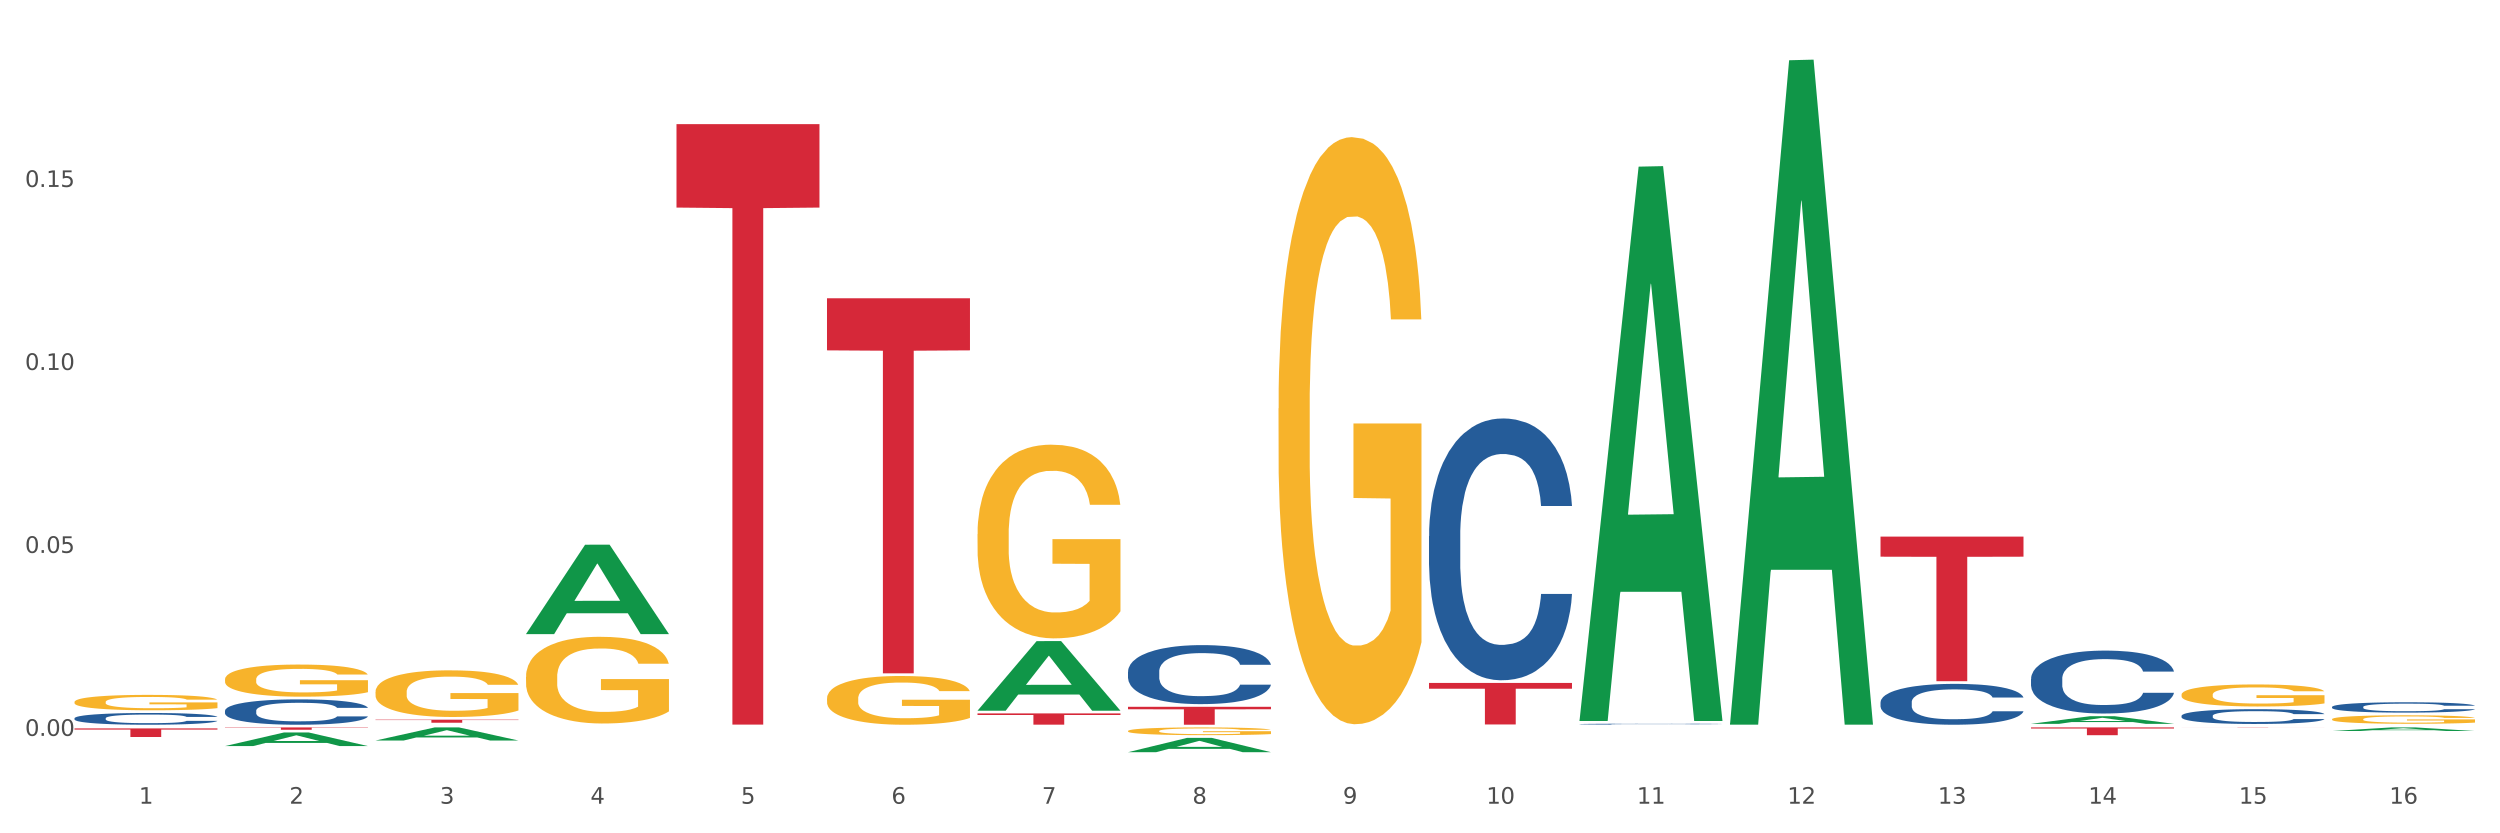 <?xml version="1.0" encoding="utf-8" standalone="no"?>
<!DOCTYPE svg PUBLIC "-//W3C//DTD SVG 1.1//EN"
  "http://www.w3.org/Graphics/SVG/1.1/DTD/svg11.dtd">
<svg xmlns:xlink="http://www.w3.org/1999/xlink" width="1080pt" height="360pt" viewBox="0 0 1080 360" xmlns="http://www.w3.org/2000/svg" version="1.1">
 <rect x="0" y="0" width="1080" height="360" fill="#333333" stroke="none"/>
 <defs>
  <style type="text/css">*{stroke-linejoin: round; stroke-linecap: butt}</style>
 </defs>
 <g id="figure_1">
  <g id="patch_1">
   <path d="M 0 360 
L 1080 360 
L 1080 0 
L 0 0 
z
" style="fill: #ffffff; stroke: #ffffff; stroke-linejoin: miter"/>
  </g>
  <g id="axes_1">
   <g id="matplotlib.axis_1">
    <g id="xtick_1">
     <g id="text_1">
      <!-- 1 -->
      <g style="fill: #4d4d4d" transform="translate(60.004 347.204) scale(0.096 -0.096)">
       <defs>
        <path id="DejaVuSans-31" d="M 794 531 
L 1825 531 
L 1825 4091 
L 703 3866 
L 703 4441 
L 1819 4666 
L 2450 4666 
L 2450 531 
L 3481 531 
L 3481 0 
L 794 0 
L 794 531 
z
" transform="scale(0.016)"/>
       </defs>
       <use xlink:href="#DejaVuSans-31"/>
      </g>
     </g>
    </g>
    <g id="xtick_2">
     <g id="text_2">
      <!-- 2 -->
      <g style="fill: #4d4d4d" transform="translate(125.021 347.204) scale(0.096 -0.096)">
       <defs>
        <path id="DejaVuSans-32" d="M 1228 531 
L 3431 531 
L 3431 0 
L 469 0 
L 469 531 
Q 828 903 1448 1529 
Q 2069 2156 2228 2338 
Q 2531 2678 2651 2914 
Q 2772 3150 2772 3378 
Q 2772 3750 2511 3984 
Q 2250 4219 1831 4219 
Q 1534 4219 1204 4116 
Q 875 4013 500 3803 
L 500 4441 
Q 881 4594 1212 4672 
Q 1544 4750 1819 4750 
Q 2544 4750 2975 4387 
Q 3406 4025 3406 3419 
Q 3406 3131 3298 2873 
Q 3191 2616 2906 2266 
Q 2828 2175 2409 1742 
Q 1991 1309 1228 531 
z
" transform="scale(0.016)"/>
       </defs>
       <use xlink:href="#DejaVuSans-32"/>
      </g>
     </g>
    </g>
    <g id="xtick_3">
     <g id="text_3">
      <!-- 3 -->
      <g style="fill: #4d4d4d" transform="translate(190.039 347.204) scale(0.096 -0.096)">
       <defs>
        <path id="DejaVuSans-33" d="M 2597 2516 
Q 3050 2419 3304 2112 
Q 3559 1806 3559 1356 
Q 3559 666 3084 287 
Q 2609 -91 1734 -91 
Q 1441 -91 1130 -33 
Q 819 25 488 141 
L 488 750 
Q 750 597 1062 519 
Q 1375 441 1716 441 
Q 2309 441 2620 675 
Q 2931 909 2931 1356 
Q 2931 1769 2642 2001 
Q 2353 2234 1838 2234 
L 1294 2234 
L 1294 2753 
L 1863 2753 
Q 2328 2753 2575 2939 
Q 2822 3125 2822 3475 
Q 2822 3834 2567 4026 
Q 2313 4219 1838 4219 
Q 1578 4219 1281 4162 
Q 984 4106 628 3988 
L 628 4550 
Q 988 4650 1302 4700 
Q 1616 4750 1894 4750 
Q 2613 4750 3031 4423 
Q 3450 4097 3450 3541 
Q 3450 3153 3228 2886 
Q 3006 2619 2597 2516 
z
" transform="scale(0.016)"/>
       </defs>
       <use xlink:href="#DejaVuSans-33"/>
      </g>
     </g>
    </g>
    <g id="xtick_4">
     <g id="text_4">
      <!-- 4 -->
      <g style="fill: #4d4d4d" transform="translate(255.056 347.204) scale(0.096 -0.096)">
       <defs>
        <path id="DejaVuSans-34" d="M 2419 4116 
L 825 1625 
L 2419 1625 
L 2419 4116 
z
M 2253 4666 
L 3047 4666 
L 3047 1625 
L 3713 1625 
L 3713 1100 
L 3047 1100 
L 3047 0 
L 2419 0 
L 2419 1100 
L 313 1100 
L 313 1709 
L 2253 4666 
z
" transform="scale(0.016)"/>
       </defs>
       <use xlink:href="#DejaVuSans-34"/>
      </g>
     </g>
    </g>
    <g id="xtick_5">
     <g id="text_5">
      <!-- 5 -->
      <g style="fill: #4d4d4d" transform="translate(320.073 347.204) scale(0.096 -0.096)">
       <defs>
        <path id="DejaVuSans-35" d="M 691 4666 
L 3169 4666 
L 3169 4134 
L 1269 4134 
L 1269 2991 
Q 1406 3038 1543 3061 
Q 1681 3084 1819 3084 
Q 2600 3084 3056 2656 
Q 3513 2228 3513 1497 
Q 3513 744 3044 326 
Q 2575 -91 1722 -91 
Q 1428 -91 1123 -41 
Q 819 9 494 109 
L 494 744 
Q 775 591 1075 516 
Q 1375 441 1709 441 
Q 2250 441 2565 725 
Q 2881 1009 2881 1497 
Q 2881 1984 2565 2268 
Q 2250 2553 1709 2553 
Q 1456 2553 1204 2497 
Q 953 2441 691 2322 
L 691 4666 
z
" transform="scale(0.016)"/>
       </defs>
       <use xlink:href="#DejaVuSans-35"/>
      </g>
     </g>
    </g>
    <g id="xtick_6">
     <g id="text_6">
      <!-- 6 -->
      <g style="fill: #4d4d4d" transform="translate(385.09 347.204) scale(0.096 -0.096)">
       <defs>
        <path id="DejaVuSans-36" d="M 2113 2584 
Q 1688 2584 1439 2293 
Q 1191 2003 1191 1497 
Q 1191 994 1439 701 
Q 1688 409 2113 409 
Q 2538 409 2786 701 
Q 3034 994 3034 1497 
Q 3034 2003 2786 2293 
Q 2538 2584 2113 2584 
z
M 3366 4563 
L 3366 3988 
Q 3128 4100 2886 4159 
Q 2644 4219 2406 4219 
Q 1781 4219 1451 3797 
Q 1122 3375 1075 2522 
Q 1259 2794 1537 2939 
Q 1816 3084 2150 3084 
Q 2853 3084 3261 2657 
Q 3669 2231 3669 1497 
Q 3669 778 3244 343 
Q 2819 -91 2113 -91 
Q 1303 -91 875 529 
Q 447 1150 447 2328 
Q 447 3434 972 4092 
Q 1497 4750 2381 4750 
Q 2619 4750 2861 4703 
Q 3103 4656 3366 4563 
z
" transform="scale(0.016)"/>
       </defs>
       <use xlink:href="#DejaVuSans-36"/>
      </g>
     </g>
    </g>
    <g id="xtick_7">
     <g id="text_7">
      <!-- 7 -->
      <g style="fill: #4d4d4d" transform="translate(450.108 347.204) scale(0.096 -0.096)">
       <defs>
        <path id="DejaVuSans-37" d="M 525 4666 
L 3525 4666 
L 3525 4397 
L 1831 0 
L 1172 0 
L 2766 4134 
L 525 4134 
L 525 4666 
z
" transform="scale(0.016)"/>
       </defs>
       <use xlink:href="#DejaVuSans-37"/>
      </g>
     </g>
    </g>
    <g id="xtick_8">
     <g id="text_8">
      <!-- 8 -->
      <g style="fill: #4d4d4d" transform="translate(515.125 347.204) scale(0.096 -0.096)">
       <defs>
        <path id="DejaVuSans-38" d="M 2034 2216 
Q 1584 2216 1326 1975 
Q 1069 1734 1069 1313 
Q 1069 891 1326 650 
Q 1584 409 2034 409 
Q 2484 409 2743 651 
Q 3003 894 3003 1313 
Q 3003 1734 2745 1975 
Q 2488 2216 2034 2216 
z
M 1403 2484 
Q 997 2584 770 2862 
Q 544 3141 544 3541 
Q 544 4100 942 4425 
Q 1341 4750 2034 4750 
Q 2731 4750 3128 4425 
Q 3525 4100 3525 3541 
Q 3525 3141 3298 2862 
Q 3072 2584 2669 2484 
Q 3125 2378 3379 2068 
Q 3634 1759 3634 1313 
Q 3634 634 3220 271 
Q 2806 -91 2034 -91 
Q 1263 -91 848 271 
Q 434 634 434 1313 
Q 434 1759 690 2068 
Q 947 2378 1403 2484 
z
M 1172 3481 
Q 1172 3119 1398 2916 
Q 1625 2713 2034 2713 
Q 2441 2713 2670 2916 
Q 2900 3119 2900 3481 
Q 2900 3844 2670 4047 
Q 2441 4250 2034 4250 
Q 1625 4250 1398 4047 
Q 1172 3844 1172 3481 
z
" transform="scale(0.016)"/>
       </defs>
       <use xlink:href="#DejaVuSans-38"/>
      </g>
     </g>
    </g>
    <g id="xtick_9">
     <g id="text_9">
      <!-- 9 -->
      <g style="fill: #4d4d4d" transform="translate(580.142 347.204) scale(0.096 -0.096)">
       <defs>
        <path id="DejaVuSans-39" d="M 703 97 
L 703 672 
Q 941 559 1184 500 
Q 1428 441 1663 441 
Q 2288 441 2617 861 
Q 2947 1281 2994 2138 
Q 2813 1869 2534 1725 
Q 2256 1581 1919 1581 
Q 1219 1581 811 2004 
Q 403 2428 403 3163 
Q 403 3881 828 4315 
Q 1253 4750 1959 4750 
Q 2769 4750 3195 4129 
Q 3622 3509 3622 2328 
Q 3622 1225 3098 567 
Q 2575 -91 1691 -91 
Q 1453 -91 1209 -44 
Q 966 3 703 97 
z
M 1959 2075 
Q 2384 2075 2632 2365 
Q 2881 2656 2881 3163 
Q 2881 3666 2632 3958 
Q 2384 4250 1959 4250 
Q 1534 4250 1286 3958 
Q 1038 3666 1038 3163 
Q 1038 2656 1286 2365 
Q 1534 2075 1959 2075 
z
" transform="scale(0.016)"/>
       </defs>
       <use xlink:href="#DejaVuSans-39"/>
      </g>
     </g>
    </g>
    <g id="xtick_10">
     <g id="text_10">
      <!-- 10 -->
      <g style="fill: #4d4d4d" transform="translate(642.105 347.204) scale(0.096 -0.096)">
       <defs>
        <path id="DejaVuSans-30" d="M 2034 4250 
Q 1547 4250 1301 3770 
Q 1056 3291 1056 2328 
Q 1056 1369 1301 889 
Q 1547 409 2034 409 
Q 2525 409 2770 889 
Q 3016 1369 3016 2328 
Q 3016 3291 2770 3770 
Q 2525 4250 2034 4250 
z
M 2034 4750 
Q 2819 4750 3233 4129 
Q 3647 3509 3647 2328 
Q 3647 1150 3233 529 
Q 2819 -91 2034 -91 
Q 1250 -91 836 529 
Q 422 1150 422 2328 
Q 422 3509 836 4129 
Q 1250 4750 2034 4750 
z
" transform="scale(0.016)"/>
       </defs>
       <use xlink:href="#DejaVuSans-31"/>
       <use xlink:href="#DejaVuSans-30" transform="translate(63.623 0)"/>
      </g>
     </g>
    </g>
    <g id="xtick_11">
     <g id="text_11">
      <!-- 11 -->
      <g style="fill: #4d4d4d" transform="translate(707.123 347.204) scale(0.096 -0.096)">
       <use xlink:href="#DejaVuSans-31"/>
       <use xlink:href="#DejaVuSans-31" transform="translate(63.623 0)"/>
      </g>
     </g>
    </g>
    <g id="xtick_12">
     <g id="text_12">
      <!-- 12 -->
      <g style="fill: #4d4d4d" transform="translate(772.14 347.204) scale(0.096 -0.096)">
       <use xlink:href="#DejaVuSans-31"/>
       <use xlink:href="#DejaVuSans-32" transform="translate(63.623 0)"/>
      </g>
     </g>
    </g>
    <g id="xtick_13">
     <g id="text_13">
      <!-- 13 -->
      <g style="fill: #4d4d4d" transform="translate(837.157 347.204) scale(0.096 -0.096)">
       <use xlink:href="#DejaVuSans-31"/>
       <use xlink:href="#DejaVuSans-33" transform="translate(63.623 0)"/>
      </g>
     </g>
    </g>
    <g id="xtick_14">
     <g id="text_14">
      <!-- 14 -->
      <g style="fill: #4d4d4d" transform="translate(902.174 347.204) scale(0.096 -0.096)">
       <use xlink:href="#DejaVuSans-31"/>
       <use xlink:href="#DejaVuSans-34" transform="translate(63.623 0)"/>
      </g>
     </g>
    </g>
    <g id="xtick_15">
     <g id="text_15">
      <!-- 15 -->
      <g style="fill: #4d4d4d" transform="translate(967.192 347.204) scale(0.096 -0.096)">
       <use xlink:href="#DejaVuSans-31"/>
       <use xlink:href="#DejaVuSans-35" transform="translate(63.623 0)"/>
      </g>
     </g>
    </g>
    <g id="xtick_16">
     <g id="text_16">
      <!-- 16 -->
      <g style="fill: #4d4d4d" transform="translate(1032.209 347.204) scale(0.096 -0.096)">
       <use xlink:href="#DejaVuSans-31"/>
       <use xlink:href="#DejaVuSans-36" transform="translate(63.623 0)"/>
      </g>
     </g>
    </g>
    <g id="xtick_17"/>
    <g id="xtick_18"/>
    <g id="xtick_19"/>
    <g id="xtick_20"/>
    <g id="xtick_21"/>
    <g id="xtick_22"/>
    <g id="xtick_23"/>
    <g id="xtick_24"/>
    <g id="xtick_25"/>
    <g id="xtick_26"/>
    <g id="xtick_27"/>
    <g id="xtick_28"/>
    <g id="xtick_29"/>
    <g id="xtick_30"/>
    <g id="xtick_31"/>
   </g>
   <g id="matplotlib.axis_2">
    <g id="ytick_1">
     <g id="text_17">
      <!-- 0.00 -->
      <g style="fill: #4d4d4d" transform="translate(10.8 317.892) scale(0.096 -0.096)">
       <defs>
        <path id="DejaVuSans-2e" d="M 684 794 
L 1344 794 
L 1344 0 
L 684 0 
L 684 794 
z
" transform="scale(0.016)"/>
       </defs>
       <use xlink:href="#DejaVuSans-30"/>
       <use xlink:href="#DejaVuSans-2e" transform="translate(63.623 0)"/>
       <use xlink:href="#DejaVuSans-30" transform="translate(95.41 0)"/>
       <use xlink:href="#DejaVuSans-30" transform="translate(159.033 0)"/>
      </g>
     </g>
    </g>
    <g id="ytick_2">
     <g id="text_18">
      <!-- 0.05 -->
      <g style="fill: #4d4d4d" transform="translate(10.8 238.851) scale(0.096 -0.096)">
       <use xlink:href="#DejaVuSans-30"/>
       <use xlink:href="#DejaVuSans-2e" transform="translate(63.623 0)"/>
       <use xlink:href="#DejaVuSans-30" transform="translate(95.41 0)"/>
       <use xlink:href="#DejaVuSans-35" transform="translate(159.033 0)"/>
      </g>
     </g>
    </g>
    <g id="ytick_3">
     <g id="text_19">
      <!-- 0.10 -->
      <g style="fill: #4d4d4d" transform="translate(10.8 159.81) scale(0.096 -0.096)">
       <use xlink:href="#DejaVuSans-30"/>
       <use xlink:href="#DejaVuSans-2e" transform="translate(63.623 0)"/>
       <use xlink:href="#DejaVuSans-31" transform="translate(95.41 0)"/>
       <use xlink:href="#DejaVuSans-30" transform="translate(159.033 0)"/>
      </g>
     </g>
    </g>
    <g id="ytick_4">
     <g id="text_20">
      <!-- 0.15 -->
      <g style="fill: #4d4d4d" transform="translate(10.8 80.768) scale(0.096 -0.096)">
       <use xlink:href="#DejaVuSans-30"/>
       <use xlink:href="#DejaVuSans-2e" transform="translate(63.623 0)"/>
       <use xlink:href="#DejaVuSans-31" transform="translate(95.41 0)"/>
       <use xlink:href="#DejaVuSans-35" transform="translate(159.033 0)"/>
      </g>
     </g>
    </g>
    <g id="ytick_5"/>
    <g id="ytick_6"/>
    <g id="ytick_7"/>
    <g id="ytick_8"/>
   </g>
   <g id="PolyCollection_1">
    <path d="M 97.192 322.298 
L 97.256 322.292 
L 122.727 316.416 
L 133.297 316.411 
L 158.959 322.309 
L 146.733 322.309 
L 141.193 320.936 
L 114.894 320.936 
L 114.703 320.958 
L 109.354 322.309 
L 97.192 322.309 
L 97.192 322.298 
L 118.206 320.116 
L 137.882 320.11 
L 128.139 317.668 
L 128.012 317.657 
L 127.884 317.674 
L 118.142 320.11 
L 118.206 320.116 
L 97.192 322.298 
z
" clip-path="url(#pc7cbc9810e)" style="fill: #109648"/>
    <path d="M 227.227 273.868 
L 227.29 273.832 
L 252.761 235.317 
L 263.331 235.281 
L 288.993 273.941 
L 276.767 273.941 
L 271.227 264.938 
L 244.929 264.938 
L 244.738 265.083 
L 239.389 273.941 
L 227.227 273.941 
L 227.227 273.868 
L 248.24 259.566 
L 267.916 259.53 
L 258.174 243.521 
L 258.046 243.449 
L 257.919 243.558 
L 248.176 259.53 
L 248.24 259.566 
L 227.227 273.868 
z
" clip-path="url(#pc7cbc9810e)" style="fill: #109648"/>
    <path d="M 422.278 306.99 
L 422.342 306.962 
L 447.813 276.964 
L 458.383 276.936 
L 484.045 307.046 
L 471.819 307.046 
L 466.279 300.035 
L 439.981 300.035 
L 439.79 300.148 
L 434.441 307.046 
L 422.278 307.046 
L 422.278 306.99 
L 443.292 295.85 
L 462.968 295.822 
L 453.225 283.354 
L 453.098 283.297 
L 452.971 283.382 
L 443.228 295.822 
L 443.292 295.85 
L 422.278 306.99 
z
" clip-path="url(#pc7cbc9810e)" style="fill: #109648"/>
    <path d="M 487.296 324.938 
L 487.359 324.932 
L 512.83 318.753 
L 523.4 318.747 
L 549.062 324.95 
L 536.836 324.95 
L 531.296 323.505 
L 504.998 323.505 
L 504.807 323.528 
L 499.458 324.95 
L 487.296 324.95 
L 487.296 324.938 
L 508.309 322.643 
L 527.985 322.637 
L 518.243 320.069 
L 518.115 320.057 
L 517.988 320.075 
L 508.245 322.637 
L 508.309 322.643 
L 487.296 324.938 
z
" clip-path="url(#pc7cbc9810e)" style="fill: #109648"/>
    <path d="M 747.365 312.518 
L 747.428 312.248 
L 772.899 26.029 
L 783.469 25.759 
L 809.131 313.057 
L 796.905 313.057 
L 791.365 246.156 
L 765.067 246.156 
L 764.876 247.235 
L 759.527 313.057 
L 747.365 313.057 
L 747.365 312.518 
L 768.378 206.231 
L 788.054 205.961 
L 778.312 86.996 
L 778.184 86.456 
L 778.057 87.266 
L 768.314 205.961 
L 768.378 206.231 
L 747.365 312.518 
z
" clip-path="url(#pc7cbc9810e)" style="fill: #109648"/>
    <path d="M 812.382 231.81 
L 874.148 231.81 
L 874.148 240.49 
L 849.852 240.549 
L 849.852 294.277 
L 836.532 294.277 
L 836.532 240.549 
L 812.382 240.49 
L 812.382 231.868 
L 812.382 231.81 
z
" clip-path="url(#pc7cbc9810e)" style="fill: #d62839"/>
    <path d="M 942.416 314.245 
L 1004.183 314.245 
L 1004.183 314.258 
L 979.886 314.258 
L 979.886 314.336 
L 966.567 314.336 
L 966.567 314.258 
L 942.416 314.258 
L 942.416 314.245 
L 942.416 314.245 
z
" clip-path="url(#pc7cbc9810e)" style="fill: #d62839"/>
    <path d="M 877.399 314.245 
L 939.166 314.245 
L 939.166 314.713 
L 914.869 314.716 
L 914.869 317.612 
L 901.549 317.612 
L 901.549 314.716 
L 877.399 314.713 
L 877.399 314.248 
L 877.399 314.245 
z
" clip-path="url(#pc7cbc9810e)" style="fill: #d62839"/>
    <path d="M 422.278 308.2 
L 484.045 308.2 
L 484.045 308.875 
L 459.748 308.88 
L 459.748 313.059 
L 446.429 313.059 
L 446.429 308.88 
L 422.278 308.875 
L 422.278 308.205 
L 422.278 308.2 
z
" clip-path="url(#pc7cbc9810e)" style="fill: #d62839"/>
    <path d="M 487.296 305.337 
L 549.062 305.337 
L 549.062 306.415 
L 524.765 306.422 
L 524.765 313.091 
L 511.446 313.091 
L 511.446 306.422 
L 487.296 306.415 
L 487.296 305.345 
L 487.296 305.337 
z
" clip-path="url(#pc7cbc9810e)" style="fill: #d62839"/>
    <path d="M 617.33 295.038 
L 679.097 295.038 
L 679.097 297.529 
L 654.8 297.546 
L 654.8 312.962 
L 641.481 312.962 
L 641.481 297.546 
L 617.33 297.529 
L 617.33 295.055 
L 617.33 295.038 
z
" clip-path="url(#pc7cbc9810e)" style="fill: #d62839"/>
    <path d="M 357.261 128.84 
L 419.028 128.84 
L 419.028 151.356 
L 394.731 151.509 
L 394.731 290.869 
L 381.412 290.869 
L 381.412 151.509 
L 357.261 151.356 
L 357.261 128.992 
L 357.261 128.84 
z
" clip-path="url(#pc7cbc9810e)" style="fill: #d62839"/>
    <path d="M 97.192 314.245 
L 158.959 314.245 
L 158.959 314.386 
L 134.662 314.386 
L 134.662 315.257 
L 121.343 315.257 
L 121.343 314.386 
L 97.192 314.386 
L 97.192 314.246 
L 97.192 314.245 
z
" clip-path="url(#pc7cbc9810e)" style="fill: #d62839"/>
    <path d="M 1007.434 315.803 
L 1007.497 315.802 
L 1032.968 314.246 
L 1043.538 314.245 
L 1069.2 315.806 
L 1056.974 315.806 
L 1051.434 315.443 
L 1025.136 315.443 
L 1024.945 315.448 
L 1019.596 315.806 
L 1007.434 315.806 
L 1007.434 315.803 
L 1028.447 315.226 
L 1048.123 315.224 
L 1038.38 314.578 
L 1038.253 314.575 
L 1038.126 314.579 
L 1028.383 315.224 
L 1028.447 315.226 
L 1007.434 315.803 
z
" clip-path="url(#pc7cbc9810e)" style="fill: #109648"/>
    <path d="M 682.347 311.03 
L 682.411 310.805 
L 707.882 71.99 
L 718.452 71.765 
L 744.114 311.48 
L 731.888 311.48 
L 726.348 255.659 
L 700.05 255.659 
L 699.859 256.559 
L 694.51 311.48 
L 682.347 311.48 
L 682.347 311.03 
L 703.361 222.347 
L 723.037 222.121 
L 713.294 122.859 
L 713.167 122.409 
L 713.04 123.084 
L 703.297 222.121 
L 703.361 222.347 
L 682.347 311.03 
z
" clip-path="url(#pc7cbc9810e)" style="fill: #109648"/>
    <path d="M 877.399 312.692 
L 877.463 312.689 
L 902.933 309.4 
L 913.504 309.397 
L 939.166 312.698 
L 926.94 312.698 
L 921.4 311.929 
L 895.101 311.929 
L 894.91 311.942 
L 889.561 312.698 
L 877.399 312.698 
L 877.399 312.692 
L 898.412 311.47 
L 918.089 311.467 
L 908.346 310.1 
L 908.219 310.094 
L 908.091 310.103 
L 898.349 311.467 
L 898.412 311.47 
L 877.399 312.692 
z
" clip-path="url(#pc7cbc9810e)" style="fill: #109648"/>
    <path d="M 162.209 319.902 
L 162.273 319.896 
L 187.744 314.25 
L 198.314 314.245 
L 223.976 319.912 
L 211.75 319.912 
L 206.21 318.593 
L 179.912 318.593 
L 179.721 318.614 
L 174.372 319.912 
L 162.209 319.912 
L 162.209 319.902 
L 183.223 317.805 
L 202.899 317.8 
L 193.156 315.453 
L 193.029 315.442 
L 192.902 315.458 
L 183.159 317.8 
L 183.223 317.805 
L 162.209 319.902 
z
" clip-path="url(#pc7cbc9810e)" style="fill: #109648"/>
    <path d="M 162.209 310.896 
L 223.976 310.896 
L 223.976 311.081 
L 199.679 311.082 
L 199.679 312.226 
L 186.36 312.226 
L 186.36 311.082 
L 162.209 311.081 
L 162.209 310.897 
L 162.209 310.896 
z
" clip-path="url(#pc7cbc9810e)" style="fill: #d62839"/>
    <path d="M 292.244 53.621 
L 354.01 53.621 
L 354.01 89.67 
L 329.714 89.914 
L 329.714 313.027 
L 316.394 313.027 
L 316.394 89.914 
L 292.244 89.67 
L 292.244 53.865 
L 292.244 53.621 
z
" clip-path="url(#pc7cbc9810e)" style="fill: #d62839"/>
    <path d="M 32.175 314.679 
L 93.941 314.679 
L 93.941 315.193 
L 69.645 315.196 
L 69.645 318.379 
L 56.325 318.379 
L 56.325 315.196 
L 32.175 315.193 
L 32.175 314.682 
L 32.175 314.679 
z
" clip-path="url(#pc7cbc9810e)" style="fill: #d62839"/>
    <path d="M 552.313 176.441 
L 552.386 176.21 
L 552.386 167.871 
L 552.532 160.69 
L 553.261 143.317 
L 554.355 128.955 
L 555.157 121.311 
L 555.959 115.057 
L 556.907 108.802 
L 558.074 102.316 
L 560.189 92.819 
L 561.501 87.955 
L 563.106 82.859 
L 566.023 75.446 
L 568.137 71.277 
L 570.325 67.802 
L 573.898 63.633 
L 576.232 61.779 
L 578.711 60.39 
L 581.701 59.463 
L 583.962 59.231 
L 588.921 59.926 
L 593.15 62.011 
L 595.192 63.633 
L 597.817 66.412 
L 599.203 68.265 
L 601.464 71.972 
L 603.797 76.836 
L 605.401 81.006 
L 607.808 88.881 
L 609.631 96.757 
L 611.308 106.486 
L 612.183 113.204 
L 612.84 119.458 
L 613.423 126.639 
L 614.006 137.989 
L 600.88 137.989 
L 600.37 129.882 
L 599.567 122.238 
L 598.401 114.825 
L 597.38 110.192 
L 595.63 104.401 
L 594.025 100.695 
L 592.348 97.915 
L 590.306 95.599 
L 588.702 94.441 
L 586.441 93.514 
L 581.993 93.746 
L 579.003 95.599 
L 576.961 97.915 
L 575.649 100 
L 574.482 102.316 
L 573.169 105.559 
L 571.638 110.424 
L 570.544 114.825 
L 569.45 120.384 
L 568.575 125.944 
L 567.773 132.43 
L 567.116 139.379 
L 566.606 146.56 
L 566.168 155.362 
L 565.804 169.956 
L 565.804 201.69 
L 565.95 208.871 
L 566.314 218.368 
L 566.752 225.549 
L 567.481 234.12 
L 568.137 239.911 
L 569.377 248.25 
L 570.763 255.199 
L 571.856 259.6 
L 572.95 263.307 
L 574.846 268.403 
L 576.961 272.572 
L 578.784 275.12 
L 581.264 277.437 
L 582.941 278.363 
L 584.399 278.827 
L 587.973 278.827 
L 590.525 278.132 
L 593.369 276.51 
L 595.557 274.425 
L 597.38 271.877 
L 599.422 267.708 
L 600.734 263.77 
L 600.734 215.357 
L 584.691 215.125 
L 584.691 182.927 
L 614.079 182.927 
L 614.079 277.437 
L 612.84 282.301 
L 611.454 286.702 
L 609.996 290.64 
L 607.808 295.505 
L 605.183 300.137 
L 602.849 303.38 
L 600.37 306.16 
L 597.453 308.708 
L 593.661 311.025 
L 591.327 311.951 
L 588.41 312.646 
L 584.983 312.878 
L 581.993 312.414 
L 579.076 311.256 
L 576.013 309.171 
L 573.023 306.16 
L 570.763 303.149 
L 568.502 299.443 
L 566.096 294.578 
L 564.199 289.945 
L 562.741 285.776 
L 561.137 280.448 
L 559.387 273.499 
L 558.074 267.245 
L 556.907 260.759 
L 555.667 252.42 
L 554.792 245.239 
L 553.917 236.205 
L 553.407 229.487 
L 552.823 219.063 
L 552.386 204.47 
L 552.313 176.441 
z
" clip-path="url(#pc7cbc9810e)" style="fill: #f7b32b"/>
    <path d="M 487.296 315.792 
L 487.369 315.789 
L 487.369 315.679 
L 487.514 315.584 
L 488.244 315.355 
L 489.338 315.165 
L 490.14 315.064 
L 490.942 314.982 
L 491.89 314.899 
L 493.057 314.814 
L 495.171 314.688 
L 496.484 314.624 
L 498.088 314.557 
L 501.005 314.459 
L 503.12 314.404 
L 505.308 314.358 
L 508.881 314.303 
L 511.215 314.279 
L 513.694 314.26 
L 516.684 314.248 
L 518.945 314.245 
L 523.903 314.254 
L 528.133 314.282 
L 530.175 314.303 
L 532.8 314.34 
L 534.186 314.364 
L 536.446 314.413 
L 538.78 314.477 
L 540.384 314.532 
L 542.791 314.636 
L 544.614 314.74 
L 546.291 314.869 
L 547.166 314.957 
L 547.822 315.04 
L 548.406 315.135 
L 548.989 315.284 
L 535.863 315.284 
L 535.352 315.177 
L 534.55 315.077 
L 533.383 314.979 
L 532.363 314.918 
L 530.612 314.841 
L 529.008 314.792 
L 527.331 314.756 
L 525.289 314.725 
L 523.685 314.71 
L 521.424 314.697 
L 516.976 314.7 
L 513.986 314.725 
L 511.944 314.756 
L 510.631 314.783 
L 509.464 314.814 
L 508.152 314.856 
L 506.62 314.921 
L 505.527 314.979 
L 504.433 315.052 
L 503.558 315.125 
L 502.756 315.211 
L 502.099 315.303 
L 501.589 315.398 
L 501.151 315.514 
L 500.787 315.706 
L 500.787 316.125 
L 500.932 316.22 
L 501.297 316.345 
L 501.735 316.44 
L 502.464 316.553 
L 503.12 316.63 
L 504.36 316.74 
L 505.745 316.832 
L 506.839 316.89 
L 507.933 316.939 
L 509.829 317.006 
L 511.944 317.061 
L 513.767 317.095 
L 516.246 317.125 
L 517.924 317.137 
L 519.382 317.144 
L 522.955 317.144 
L 525.508 317.134 
L 528.352 317.113 
L 530.539 317.085 
L 532.363 317.052 
L 534.404 316.997 
L 535.717 316.945 
L 535.717 316.306 
L 519.674 316.303 
L 519.674 315.878 
L 549.062 315.878 
L 549.062 317.125 
L 547.822 317.189 
L 546.437 317.247 
L 544.978 317.299 
L 542.791 317.364 
L 540.165 317.425 
L 537.832 317.468 
L 535.352 317.504 
L 532.435 317.538 
L 528.643 317.569 
L 526.31 317.581 
L 523.393 317.59 
L 519.966 317.593 
L 516.976 317.587 
L 514.059 317.572 
L 510.996 317.544 
L 508.006 317.504 
L 505.745 317.465 
L 503.485 317.416 
L 501.078 317.351 
L 499.182 317.29 
L 497.724 317.235 
L 496.119 317.165 
L 494.369 317.073 
L 493.057 316.991 
L 491.89 316.905 
L 490.65 316.795 
L 489.775 316.7 
L 488.9 316.581 
L 488.39 316.492 
L 487.806 316.355 
L 487.369 316.162 
L 487.296 315.792 
z
" clip-path="url(#pc7cbc9810e)" style="fill: #f7b32b"/>
    <path d="M 422.278 230.767 
L 422.351 230.69 
L 422.351 227.939 
L 422.497 225.57 
L 423.226 219.838 
L 424.32 215.099 
L 425.122 212.577 
L 425.925 210.513 
L 426.873 208.45 
L 428.039 206.31 
L 430.154 203.176 
L 431.467 201.571 
L 433.071 199.89 
L 435.988 197.444 
L 438.103 196.069 
L 440.291 194.922 
L 443.864 193.547 
L 446.197 192.935 
L 448.677 192.477 
L 451.667 192.171 
L 453.927 192.094 
L 458.886 192.324 
L 463.116 193.012 
L 465.158 193.547 
L 467.783 194.464 
L 469.168 195.075 
L 471.429 196.298 
L 473.763 197.903 
L 475.367 199.279 
L 477.773 201.877 
L 479.596 204.476 
L 481.274 207.686 
L 482.149 209.902 
L 482.805 211.966 
L 483.389 214.335 
L 483.972 218.08 
L 470.846 218.08 
L 470.335 215.405 
L 469.533 212.883 
L 468.366 210.437 
L 467.345 208.908 
L 465.595 206.998 
L 463.991 205.775 
L 462.314 204.858 
L 460.272 204.094 
L 458.667 203.711 
L 456.407 203.406 
L 451.958 203.482 
L 448.969 204.094 
L 446.927 204.858 
L 445.614 205.546 
L 444.447 206.31 
L 443.135 207.38 
L 441.603 208.985 
L 440.509 210.437 
L 439.416 212.271 
L 438.54 214.105 
L 437.738 216.245 
L 437.082 218.538 
L 436.571 220.907 
L 436.134 223.812 
L 435.769 228.627 
L 435.769 239.097 
L 435.915 241.466 
L 436.28 244.6 
L 436.717 246.969 
L 437.447 249.797 
L 438.103 251.708 
L 439.343 254.459 
L 440.728 256.752 
L 441.822 258.204 
L 442.916 259.427 
L 444.812 261.108 
L 446.927 262.484 
L 448.75 263.325 
L 451.229 264.089 
L 452.906 264.395 
L 454.365 264.547 
L 457.938 264.547 
L 460.49 264.318 
L 463.334 263.783 
L 465.522 263.095 
L 467.345 262.255 
L 469.387 260.879 
L 470.7 259.58 
L 470.7 243.606 
L 454.657 243.53 
L 454.657 232.907 
L 484.045 232.907 
L 484.045 264.089 
L 482.805 265.694 
L 481.42 267.146 
L 479.961 268.445 
L 477.773 270.05 
L 475.148 271.579 
L 472.815 272.649 
L 470.335 273.566 
L 467.418 274.407 
L 463.626 275.171 
L 461.293 275.476 
L 458.376 275.706 
L 454.948 275.782 
L 451.958 275.629 
L 449.041 275.247 
L 445.979 274.559 
L 442.989 273.566 
L 440.728 272.572 
L 438.468 271.349 
L 436.061 269.744 
L 434.165 268.216 
L 432.707 266.84 
L 431.102 265.082 
L 429.352 262.79 
L 428.039 260.726 
L 426.873 258.586 
L 425.633 255.835 
L 424.758 253.465 
L 423.883 250.485 
L 423.372 248.268 
L 422.789 244.829 
L 422.351 240.014 
L 422.278 230.767 
z
" clip-path="url(#pc7cbc9810e)" style="fill: #f7b32b"/>
    <path d="M 357.261 301.759 
L 357.334 301.739 
L 357.334 301.047 
L 357.48 300.45 
L 358.209 299.007 
L 359.303 297.814 
L 360.105 297.18 
L 360.907 296.66 
L 361.855 296.141 
L 363.022 295.602 
L 365.137 294.813 
L 366.45 294.409 
L 368.054 293.986 
L 370.971 293.37 
L 373.086 293.024 
L 375.273 292.735 
L 378.847 292.389 
L 381.18 292.235 
L 383.66 292.119 
L 386.649 292.042 
L 388.91 292.023 
L 393.869 292.081 
L 398.098 292.254 
L 400.14 292.389 
L 402.766 292.62 
L 404.151 292.774 
L 406.412 293.081 
L 408.745 293.485 
L 410.35 293.832 
L 412.756 294.486 
L 414.579 295.14 
L 416.256 295.948 
L 417.132 296.506 
L 417.788 297.026 
L 418.371 297.622 
L 418.955 298.565 
L 405.828 298.565 
L 405.318 297.891 
L 404.516 297.257 
L 403.349 296.641 
L 402.328 296.256 
L 400.578 295.775 
L 398.974 295.467 
L 397.296 295.236 
L 395.254 295.044 
L 393.65 294.948 
L 391.39 294.871 
L 386.941 294.89 
L 383.951 295.044 
L 381.909 295.236 
L 380.597 295.409 
L 379.43 295.602 
L 378.117 295.871 
L 376.586 296.275 
L 375.492 296.641 
L 374.398 297.103 
L 373.523 297.564 
L 372.721 298.103 
L 372.065 298.68 
L 371.554 299.277 
L 371.117 300.008 
L 370.752 301.22 
L 370.752 303.856 
L 370.898 304.452 
L 371.263 305.241 
L 371.7 305.838 
L 372.429 306.549 
L 373.086 307.03 
L 374.325 307.723 
L 375.711 308.3 
L 376.805 308.666 
L 377.899 308.974 
L 379.795 309.397 
L 381.909 309.743 
L 383.733 309.955 
L 386.212 310.147 
L 387.889 310.224 
L 389.348 310.263 
L 392.921 310.263 
L 395.473 310.205 
L 398.317 310.07 
L 400.505 309.897 
L 402.328 309.685 
L 404.37 309.339 
L 405.683 309.012 
L 405.683 304.991 
L 389.639 304.972 
L 389.639 302.297 
L 419.028 302.297 
L 419.028 310.147 
L 417.788 310.551 
L 416.402 310.917 
L 414.944 311.244 
L 412.756 311.648 
L 410.131 312.033 
L 407.797 312.302 
L 405.318 312.533 
L 402.401 312.745 
L 398.609 312.937 
L 396.275 313.014 
L 393.358 313.072 
L 389.931 313.091 
L 386.941 313.052 
L 384.024 312.956 
L 380.961 312.783 
L 377.972 312.533 
L 375.711 312.283 
L 373.45 311.975 
L 371.044 311.571 
L 369.148 311.186 
L 367.689 310.84 
L 366.085 310.397 
L 364.335 309.82 
L 363.022 309.301 
L 361.855 308.762 
L 360.616 308.069 
L 359.741 307.473 
L 358.866 306.723 
L 358.355 306.165 
L 357.772 305.299 
L 357.334 304.087 
L 357.261 301.759 
z
" clip-path="url(#pc7cbc9810e)" style="fill: #f7b32b"/>
    <path d="M 32.175 303.266 
L 32.248 303.26 
L 32.248 303.041 
L 32.394 302.852 
L 33.123 302.396 
L 34.217 302.019 
L 35.019 301.818 
L 35.821 301.654 
L 36.769 301.489 
L 37.936 301.319 
L 40.051 301.07 
L 41.363 300.942 
L 42.968 300.808 
L 45.885 300.613 
L 47.999 300.504 
L 50.187 300.413 
L 53.76 300.303 
L 56.094 300.254 
L 58.573 300.218 
L 61.563 300.194 
L 63.824 300.188 
L 68.783 300.206 
L 73.012 300.261 
L 75.054 300.303 
L 77.679 300.376 
L 79.065 300.425 
L 81.326 300.522 
L 83.659 300.65 
L 85.263 300.759 
L 87.67 300.966 
L 89.493 301.173 
L 91.17 301.429 
L 92.045 301.605 
L 92.702 301.769 
L 93.285 301.958 
L 93.868 302.256 
L 80.742 302.256 
L 80.232 302.043 
L 79.43 301.842 
L 78.263 301.648 
L 77.242 301.526 
L 75.492 301.374 
L 73.887 301.276 
L 72.21 301.203 
L 70.168 301.143 
L 68.564 301.112 
L 66.303 301.088 
L 61.855 301.094 
L 58.865 301.143 
L 56.823 301.203 
L 55.511 301.258 
L 54.344 301.319 
L 53.031 301.404 
L 51.5 301.532 
L 50.406 301.648 
L 49.312 301.794 
L 48.437 301.94 
L 47.635 302.11 
L 46.979 302.292 
L 46.468 302.481 
L 46.031 302.712 
L 45.666 303.095 
L 45.666 303.929 
L 45.812 304.117 
L 46.176 304.367 
L 46.614 304.555 
L 47.343 304.78 
L 47.999 304.932 
L 49.239 305.151 
L 50.625 305.334 
L 51.719 305.45 
L 52.812 305.547 
L 54.708 305.681 
L 56.823 305.79 
L 58.646 305.857 
L 61.126 305.918 
L 62.803 305.942 
L 64.261 305.954 
L 67.835 305.954 
L 70.387 305.936 
L 73.231 305.894 
L 75.419 305.839 
L 77.242 305.772 
L 79.284 305.662 
L 80.596 305.559 
L 80.596 304.288 
L 64.553 304.282 
L 64.553 303.436 
L 93.941 303.436 
L 93.941 305.918 
L 92.702 306.046 
L 91.316 306.161 
L 89.858 306.265 
L 87.67 306.392 
L 85.045 306.514 
L 82.711 306.599 
L 80.232 306.672 
L 77.315 306.739 
L 73.523 306.8 
L 71.189 306.824 
L 68.272 306.843 
L 64.845 306.849 
L 61.855 306.837 
L 58.938 306.806 
L 55.875 306.751 
L 52.885 306.672 
L 50.625 306.593 
L 48.364 306.496 
L 45.958 306.368 
L 44.062 306.246 
L 42.603 306.137 
L 40.999 305.997 
L 39.249 305.815 
L 37.936 305.65 
L 36.769 305.48 
L 35.529 305.261 
L 34.654 305.072 
L 33.779 304.835 
L 33.269 304.659 
L 32.685 304.385 
L 32.248 304.002 
L 32.175 303.266 
z
" clip-path="url(#pc7cbc9810e)" style="fill: #f7b32b"/>
    <path d="M 97.192 293.503 
L 97.265 293.49 
L 97.265 293.034 
L 97.411 292.641 
L 98.14 291.69 
L 99.234 290.903 
L 100.036 290.485 
L 100.838 290.142 
L 101.786 289.8 
L 102.953 289.445 
L 105.068 288.925 
L 106.381 288.659 
L 107.985 288.38 
L 110.902 287.974 
L 113.017 287.746 
L 115.204 287.555 
L 118.778 287.327 
L 121.111 287.226 
L 123.591 287.15 
L 126.58 287.099 
L 128.841 287.086 
L 133.8 287.124 
L 138.03 287.238 
L 140.071 287.327 
L 142.697 287.479 
L 144.082 287.581 
L 146.343 287.784 
L 148.676 288.05 
L 150.281 288.278 
L 152.687 288.709 
L 154.51 289.141 
L 156.188 289.673 
L 157.063 290.041 
L 157.719 290.383 
L 158.302 290.777 
L 158.886 291.398 
L 145.759 291.398 
L 145.249 290.954 
L 144.447 290.536 
L 143.28 290.13 
L 142.259 289.876 
L 140.509 289.559 
L 138.905 289.356 
L 137.227 289.204 
L 135.185 289.077 
L 133.581 289.014 
L 131.321 288.963 
L 126.872 288.976 
L 123.882 289.077 
L 121.84 289.204 
L 120.528 289.318 
L 119.361 289.445 
L 118.048 289.622 
L 116.517 289.889 
L 115.423 290.13 
L 114.329 290.434 
L 113.454 290.738 
L 112.652 291.094 
L 111.996 291.474 
L 111.485 291.867 
L 111.048 292.349 
L 110.683 293.148 
L 110.683 294.885 
L 110.829 295.279 
L 111.194 295.799 
L 111.631 296.192 
L 112.36 296.661 
L 113.017 296.978 
L 114.256 297.435 
L 115.642 297.815 
L 116.736 298.056 
L 117.83 298.259 
L 119.726 298.538 
L 121.84 298.766 
L 123.664 298.906 
L 126.143 299.032 
L 127.82 299.083 
L 129.279 299.109 
L 132.852 299.109 
L 135.404 299.07 
L 138.248 298.982 
L 140.436 298.868 
L 142.259 298.728 
L 144.301 298.5 
L 145.614 298.284 
L 145.614 295.634 
L 129.57 295.621 
L 129.57 293.858 
L 158.959 293.858 
L 158.959 299.032 
L 157.719 299.299 
L 156.333 299.54 
L 154.875 299.755 
L 152.687 300.022 
L 150.062 300.275 
L 147.728 300.453 
L 145.249 300.605 
L 142.332 300.744 
L 138.54 300.871 
L 136.206 300.922 
L 133.289 300.96 
L 129.862 300.973 
L 126.872 300.947 
L 123.955 300.884 
L 120.892 300.77 
L 117.903 300.605 
L 115.642 300.44 
L 113.381 300.237 
L 110.975 299.971 
L 109.079 299.717 
L 107.62 299.489 
L 106.016 299.197 
L 104.266 298.817 
L 102.953 298.474 
L 101.786 298.119 
L 100.547 297.663 
L 99.672 297.27 
L 98.797 296.775 
L 98.286 296.407 
L 97.703 295.837 
L 97.265 295.038 
L 97.192 293.503 
z
" clip-path="url(#pc7cbc9810e)" style="fill: #f7b32b"/>
    <path d="M 1007.434 310.7 
L 1007.507 310.697 
L 1007.507 310.576 
L 1007.652 310.473 
L 1008.382 310.221 
L 1009.475 310.014 
L 1010.278 309.903 
L 1011.08 309.813 
L 1012.028 309.722 
L 1013.195 309.628 
L 1015.309 309.491 
L 1016.622 309.421 
L 1018.226 309.347 
L 1021.143 309.24 
L 1023.258 309.179 
L 1025.446 309.129 
L 1029.019 309.069 
L 1031.353 309.042 
L 1033.832 309.022 
L 1036.822 309.008 
L 1039.083 309.005 
L 1044.041 309.015 
L 1048.271 309.045 
L 1050.313 309.069 
L 1052.938 309.109 
L 1054.324 309.136 
L 1056.584 309.189 
L 1058.918 309.26 
L 1060.522 309.32 
L 1062.929 309.434 
L 1064.752 309.548 
L 1066.429 309.689 
L 1067.304 309.786 
L 1067.96 309.876 
L 1068.544 309.98 
L 1069.127 310.144 
L 1056.001 310.144 
L 1055.49 310.027 
L 1054.688 309.916 
L 1053.521 309.809 
L 1052.5 309.742 
L 1050.75 309.658 
L 1049.146 309.605 
L 1047.469 309.565 
L 1045.427 309.531 
L 1043.823 309.514 
L 1041.562 309.501 
L 1037.114 309.504 
L 1034.124 309.531 
L 1032.082 309.565 
L 1030.769 309.595 
L 1029.602 309.628 
L 1028.29 309.675 
L 1026.758 309.746 
L 1025.665 309.809 
L 1024.571 309.89 
L 1023.696 309.97 
L 1022.893 310.064 
L 1022.237 310.164 
L 1021.727 310.268 
L 1021.289 310.396 
L 1020.925 310.607 
L 1020.925 311.066 
L 1021.07 311.17 
L 1021.435 311.307 
L 1021.873 311.411 
L 1022.602 311.535 
L 1023.258 311.619 
L 1024.498 311.739 
L 1025.883 311.84 
L 1026.977 311.903 
L 1028.071 311.957 
L 1029.967 312.031 
L 1032.082 312.091 
L 1033.905 312.128 
L 1036.384 312.161 
L 1038.062 312.175 
L 1039.52 312.181 
L 1043.093 312.181 
L 1045.646 312.171 
L 1048.49 312.148 
L 1050.677 312.118 
L 1052.5 312.081 
L 1054.542 312.021 
L 1055.855 311.964 
L 1055.855 311.263 
L 1039.812 311.26 
L 1039.812 310.794 
L 1069.2 310.794 
L 1069.2 312.161 
L 1067.96 312.232 
L 1066.575 312.295 
L 1065.116 312.352 
L 1062.929 312.423 
L 1060.303 312.49 
L 1057.97 312.537 
L 1055.49 312.577 
L 1052.573 312.614 
L 1048.781 312.647 
L 1046.448 312.661 
L 1043.531 312.671 
L 1040.103 312.674 
L 1037.114 312.667 
L 1034.197 312.651 
L 1031.134 312.62 
L 1028.144 312.577 
L 1025.883 312.533 
L 1023.623 312.48 
L 1021.216 312.409 
L 1019.32 312.342 
L 1017.862 312.282 
L 1016.257 312.205 
L 1014.507 312.104 
L 1013.195 312.014 
L 1012.028 311.92 
L 1010.788 311.8 
L 1009.913 311.696 
L 1009.038 311.565 
L 1008.527 311.468 
L 1007.944 311.317 
L 1007.507 311.106 
L 1007.434 310.7 
z
" clip-path="url(#pc7cbc9810e)" style="fill: #f7b32b"/>
    <path d="M 942.416 300.085 
L 942.489 300.076 
L 942.489 299.763 
L 942.635 299.493 
L 943.364 298.841 
L 944.458 298.302 
L 945.26 298.015 
L 946.063 297.78 
L 947.011 297.545 
L 948.177 297.301 
L 950.292 296.945 
L 951.605 296.762 
L 953.209 296.571 
L 956.126 296.292 
L 958.241 296.136 
L 960.429 296.005 
L 964.002 295.849 
L 966.335 295.779 
L 968.815 295.727 
L 971.805 295.692 
L 974.065 295.683 
L 979.024 295.709 
L 983.254 295.788 
L 985.296 295.849 
L 987.921 295.953 
L 989.306 296.023 
L 991.567 296.162 
L 993.901 296.344 
L 995.505 296.501 
L 997.911 296.797 
L 999.734 297.092 
L 1001.412 297.458 
L 1002.287 297.71 
L 1002.943 297.945 
L 1003.526 298.215 
L 1004.11 298.641 
L 990.984 298.641 
L 990.473 298.336 
L 989.671 298.049 
L 988.504 297.771 
L 987.483 297.597 
L 985.733 297.38 
L 984.129 297.24 
L 982.451 297.136 
L 980.41 297.049 
L 978.805 297.005 
L 976.545 296.971 
L 972.096 296.979 
L 969.106 297.049 
L 967.065 297.136 
L 965.752 297.214 
L 964.585 297.301 
L 963.273 297.423 
L 961.741 297.606 
L 960.647 297.771 
L 959.553 297.98 
L 958.678 298.189 
L 957.876 298.432 
L 957.22 298.693 
L 956.709 298.963 
L 956.272 299.293 
L 955.907 299.841 
L 955.907 301.033 
L 956.053 301.303 
L 956.418 301.659 
L 956.855 301.929 
L 957.585 302.251 
L 958.241 302.468 
L 959.481 302.782 
L 960.866 303.042 
L 961.96 303.208 
L 963.054 303.347 
L 964.95 303.538 
L 967.065 303.695 
L 968.888 303.791 
L 971.367 303.878 
L 973.044 303.912 
L 974.503 303.93 
L 978.076 303.93 
L 980.628 303.904 
L 983.472 303.843 
L 985.66 303.765 
L 987.483 303.669 
L 989.525 303.512 
L 990.838 303.364 
L 990.838 301.546 
L 974.795 301.538 
L 974.795 300.328 
L 1004.183 300.328 
L 1004.183 303.878 
L 1002.943 304.06 
L 1001.558 304.226 
L 1000.099 304.373 
L 997.911 304.556 
L 995.286 304.73 
L 992.953 304.852 
L 990.473 304.956 
L 987.556 305.052 
L 983.764 305.139 
L 981.431 305.174 
L 978.514 305.2 
L 975.086 305.209 
L 972.096 305.191 
L 969.179 305.148 
L 966.117 305.069 
L 963.127 304.956 
L 960.866 304.843 
L 958.605 304.704 
L 956.199 304.521 
L 954.303 304.347 
L 952.844 304.191 
L 951.24 303.991 
L 949.49 303.73 
L 948.177 303.495 
L 947.011 303.251 
L 945.771 302.938 
L 944.896 302.668 
L 944.021 302.329 
L 943.51 302.077 
L 942.927 301.685 
L 942.489 301.137 
L 942.416 300.085 
z
" clip-path="url(#pc7cbc9810e)" style="fill: #f7b32b"/>
    <path d="M 617.33 231.595 
L 617.403 231.492 
L 617.403 228.6 
L 617.622 224.675 
L 618.425 217.444 
L 619.447 211.969 
L 621.2 205.565 
L 622.149 202.879 
L 623.39 199.883 
L 625.945 195.028 
L 628.866 190.896 
L 630.91 188.624 
L 632.443 187.178 
L 635.875 184.595 
L 637.846 183.459 
L 639.89 182.529 
L 641.642 181.909 
L 644.563 181.186 
L 646.899 180.876 
L 649.601 180.773 
L 651.864 180.876 
L 654.857 181.29 
L 659.238 182.529 
L 660.917 183.252 
L 663.18 184.492 
L 665.517 186.145 
L 667.415 187.797 
L 669.605 190.173 
L 671.869 193.272 
L 674.059 197.197 
L 675.592 200.813 
L 676.833 204.635 
L 677.928 209.283 
L 678.732 214.345 
L 679.097 218.58 
L 665.736 218.58 
L 665.371 214.758 
L 664.641 210.626 
L 663.91 207.837 
L 663.107 205.565 
L 661.866 202.982 
L 660.771 201.329 
L 658.946 199.367 
L 657.267 198.127 
L 655.879 197.404 
L 654.2 196.784 
L 650.623 196.164 
L 648.067 196.164 
L 646.461 196.371 
L 644.49 196.888 
L 642.811 197.611 
L 640.839 198.85 
L 639.306 200.193 
L 637.773 201.949 
L 636.897 203.189 
L 635.583 205.461 
L 634.707 207.321 
L 633.538 210.523 
L 632.881 212.795 
L 631.713 218.683 
L 631.202 223.022 
L 630.983 226.017 
L 630.837 229.323 
L 630.837 245.437 
L 631.275 252.668 
L 631.64 255.767 
L 632.224 259.279 
L 633.319 263.824 
L 634.926 268.266 
L 636.605 271.468 
L 637.992 273.431 
L 639.306 274.877 
L 640.62 276.013 
L 642.227 277.046 
L 643.541 277.666 
L 645.512 278.286 
L 647.848 278.596 
L 649.674 278.596 
L 653.397 278.079 
L 655.076 277.563 
L 656.683 276.84 
L 658.435 275.704 
L 659.822 274.464 
L 660.625 273.534 
L 661.939 271.572 
L 662.961 269.506 
L 663.837 267.13 
L 664.422 265.064 
L 665.079 261.965 
L 665.59 258.453 
L 665.736 256.593 
L 679.097 256.593 
L 678.805 260.312 
L 678.293 263.928 
L 677.271 268.783 
L 676.468 271.572 
L 675.227 274.98 
L 673.913 277.873 
L 672.088 281.075 
L 670.408 283.451 
L 668.656 285.517 
L 666.758 287.376 
L 663.326 289.959 
L 662.085 290.682 
L 659.457 291.921 
L 657.413 292.644 
L 654.419 293.367 
L 651.353 293.781 
L 648.14 293.884 
L 645.293 293.677 
L 642.154 293.057 
L 640.182 292.438 
L 637.992 291.508 
L 635.437 290.062 
L 633.027 288.306 
L 630.764 286.24 
L 628.647 283.864 
L 626.675 281.178 
L 624.12 276.736 
L 622.222 272.398 
L 620.835 268.369 
L 619.886 264.961 
L 618.936 260.622 
L 618.425 257.626 
L 617.622 250.396 
L 617.33 243.681 
L 617.33 231.595 
z
" clip-path="url(#pc7cbc9810e)" style="fill: #255c99"/>
    <path d="M 487.296 290.142 
L 487.369 290.118 
L 487.369 289.466 
L 487.588 288.582 
L 488.391 286.952 
L 489.413 285.717 
L 491.165 284.274 
L 492.114 283.668 
L 493.356 282.993 
L 495.911 281.898 
L 498.831 280.967 
L 500.876 280.455 
L 502.409 280.129 
L 505.84 279.547 
L 507.811 279.29 
L 509.856 279.081 
L 511.608 278.941 
L 514.528 278.778 
L 516.865 278.708 
L 519.566 278.685 
L 521.829 278.708 
L 524.823 278.801 
L 529.203 279.081 
L 530.883 279.244 
L 533.146 279.523 
L 535.482 279.896 
L 537.38 280.268 
L 539.571 280.804 
L 541.834 281.503 
L 544.024 282.387 
L 545.558 283.202 
L 546.799 284.064 
L 547.894 285.112 
L 548.697 286.253 
L 549.062 287.208 
L 535.701 287.208 
L 535.336 286.346 
L 534.606 285.415 
L 533.876 284.786 
L 533.073 284.274 
L 531.832 283.691 
L 530.737 283.319 
L 528.911 282.876 
L 527.232 282.597 
L 525.845 282.434 
L 524.166 282.294 
L 520.588 282.155 
L 518.033 282.155 
L 516.427 282.201 
L 514.455 282.318 
L 512.776 282.481 
L 510.805 282.76 
L 509.272 283.063 
L 507.738 283.459 
L 506.862 283.738 
L 505.548 284.25 
L 504.672 284.669 
L 503.504 285.391 
L 502.847 285.904 
L 501.679 287.231 
L 501.168 288.209 
L 500.949 288.884 
L 500.803 289.629 
L 500.803 293.262 
L 501.241 294.892 
L 501.606 295.591 
L 502.19 296.382 
L 503.285 297.407 
L 504.891 298.408 
L 506.57 299.13 
L 507.957 299.573 
L 509.272 299.899 
L 510.586 300.155 
L 512.192 300.388 
L 513.506 300.527 
L 515.478 300.667 
L 517.814 300.737 
L 519.639 300.737 
L 523.363 300.621 
L 525.042 300.504 
L 526.648 300.341 
L 528.4 300.085 
L 529.787 299.806 
L 530.591 299.596 
L 531.905 299.154 
L 532.927 298.688 
L 533.803 298.152 
L 534.387 297.686 
L 535.044 296.988 
L 535.555 296.196 
L 535.701 295.777 
L 549.062 295.777 
L 548.77 296.615 
L 548.259 297.43 
L 547.237 298.525 
L 546.434 299.154 
L 545.193 299.922 
L 543.878 300.574 
L 542.053 301.296 
L 540.374 301.831 
L 538.622 302.297 
L 536.723 302.716 
L 533.292 303.298 
L 532.051 303.461 
L 529.422 303.741 
L 527.378 303.904 
L 524.385 304.067 
L 521.318 304.16 
L 518.106 304.183 
L 515.258 304.137 
L 512.119 303.997 
L 510.148 303.857 
L 507.957 303.648 
L 505.402 303.322 
L 502.993 302.926 
L 500.73 302.46 
L 498.612 301.925 
L 496.641 301.319 
L 494.086 300.318 
L 492.187 299.34 
L 490.8 298.432 
L 489.851 297.663 
L 488.902 296.685 
L 488.391 296.01 
L 487.588 294.38 
L 487.296 292.866 
L 487.296 290.142 
z
" clip-path="url(#pc7cbc9810e)" style="fill: #255c99"/>
    <path d="M 97.192 307.053 
L 97.265 307.043 
L 97.265 306.763 
L 97.484 306.382 
L 98.287 305.681 
L 99.31 305.151 
L 101.062 304.53 
L 102.011 304.269 
L 103.252 303.979 
L 105.807 303.508 
L 108.728 303.108 
L 110.772 302.888 
L 112.305 302.747 
L 115.737 302.497 
L 117.708 302.387 
L 119.752 302.297 
L 121.505 302.237 
L 124.425 302.167 
L 126.761 302.137 
L 129.463 302.127 
L 131.726 302.137 
L 134.719 302.177 
L 139.1 302.297 
L 140.779 302.367 
L 143.042 302.487 
L 145.379 302.647 
L 147.277 302.808 
L 149.467 303.038 
L 151.731 303.338 
L 153.921 303.719 
L 155.454 304.069 
L 156.695 304.44 
L 157.79 304.89 
L 158.594 305.381 
L 158.959 305.791 
L 145.598 305.791 
L 145.233 305.421 
L 144.503 305.02 
L 143.773 304.75 
L 142.969 304.53 
L 141.728 304.279 
L 140.633 304.119 
L 138.808 303.929 
L 137.129 303.809 
L 135.741 303.739 
L 134.062 303.679 
L 130.485 303.619 
L 127.929 303.619 
L 126.323 303.639 
L 124.352 303.689 
L 122.673 303.759 
L 120.701 303.879 
L 119.168 304.009 
L 117.635 304.179 
L 116.759 304.3 
L 115.445 304.52 
L 114.569 304.7 
L 113.4 305.01 
L 112.743 305.231 
L 111.575 305.801 
L 111.064 306.222 
L 110.845 306.512 
L 110.699 306.833 
L 110.699 308.395 
L 111.137 309.096 
L 111.502 309.396 
L 112.086 309.737 
L 113.181 310.177 
L 114.788 310.608 
L 116.467 310.918 
L 117.854 311.108 
L 119.168 311.249 
L 120.482 311.359 
L 122.089 311.459 
L 123.403 311.519 
L 125.374 311.579 
L 127.71 311.609 
L 129.536 311.609 
L 133.259 311.559 
L 134.938 311.509 
L 136.545 311.439 
L 138.297 311.329 
L 139.684 311.209 
L 140.487 311.118 
L 141.801 310.928 
L 142.823 310.728 
L 143.7 310.498 
L 144.284 310.297 
L 144.941 309.997 
L 145.452 309.656 
L 145.598 309.476 
L 158.959 309.476 
L 158.667 309.837 
L 158.156 310.187 
L 157.133 310.658 
L 156.33 310.928 
L 155.089 311.259 
L 153.775 311.539 
L 151.95 311.849 
L 150.27 312.08 
L 148.518 312.28 
L 146.62 312.46 
L 143.188 312.71 
L 141.947 312.781 
L 139.319 312.901 
L 137.275 312.971 
L 134.281 313.041 
L 131.215 313.081 
L 128.002 313.091 
L 125.155 313.071 
L 122.016 313.011 
L 120.044 312.951 
L 117.854 312.861 
L 115.299 312.72 
L 112.889 312.55 
L 110.626 312.35 
L 108.509 312.12 
L 106.538 311.859 
L 103.982 311.429 
L 102.084 311.008 
L 100.697 310.618 
L 99.748 310.287 
L 98.798 309.867 
L 98.287 309.576 
L 97.484 308.875 
L 97.192 308.225 
L 97.192 307.053 
z
" clip-path="url(#pc7cbc9810e)" style="fill: #255c99"/>
    <path d="M 32.175 310.289 
L 32.248 310.284 
L 32.248 310.154 
L 32.467 309.978 
L 33.27 309.652 
L 34.292 309.406 
L 36.045 309.118 
L 36.994 308.997 
L 38.235 308.862 
L 40.79 308.644 
L 43.711 308.458 
L 45.755 308.356 
L 47.288 308.291 
L 50.72 308.175 
L 52.691 308.123 
L 54.735 308.082 
L 56.487 308.054 
L 59.408 308.021 
L 61.744 308.007 
L 64.445 308.003 
L 66.709 308.007 
L 69.702 308.026 
L 74.083 308.082 
L 75.762 308.114 
L 78.025 308.17 
L 80.362 308.244 
L 82.26 308.319 
L 84.45 308.426 
L 86.713 308.565 
L 88.904 308.742 
L 90.437 308.904 
L 91.678 309.076 
L 92.773 309.285 
L 93.576 309.513 
L 93.941 309.703 
L 80.581 309.703 
L 80.216 309.531 
L 79.485 309.346 
L 78.755 309.22 
L 77.952 309.118 
L 76.711 309.002 
L 75.616 308.927 
L 73.791 308.839 
L 72.111 308.783 
L 70.724 308.751 
L 69.045 308.723 
L 65.468 308.695 
L 62.912 308.695 
L 61.306 308.704 
L 59.335 308.728 
L 57.655 308.76 
L 55.684 308.816 
L 54.151 308.876 
L 52.618 308.955 
L 51.742 309.011 
L 50.427 309.113 
L 49.551 309.197 
L 48.383 309.341 
L 47.726 309.443 
L 46.558 309.708 
L 46.047 309.903 
L 45.828 310.038 
L 45.682 310.187 
L 45.682 310.912 
L 46.12 311.237 
L 46.485 311.376 
L 47.069 311.534 
L 48.164 311.739 
L 49.77 311.939 
L 51.45 312.083 
L 52.837 312.171 
L 54.151 312.236 
L 55.465 312.287 
L 57.071 312.334 
L 58.386 312.361 
L 60.357 312.389 
L 62.693 312.403 
L 64.518 312.403 
L 68.242 312.38 
L 69.921 312.357 
L 71.527 312.324 
L 73.28 312.273 
L 74.667 312.217 
L 75.47 312.176 
L 76.784 312.087 
L 77.806 311.994 
L 78.682 311.887 
L 79.266 311.794 
L 79.923 311.655 
L 80.435 311.497 
L 80.581 311.413 
L 93.941 311.413 
L 93.649 311.581 
L 93.138 311.743 
L 92.116 311.962 
L 91.313 312.087 
L 90.072 312.241 
L 88.758 312.371 
L 86.932 312.515 
L 85.253 312.622 
L 83.501 312.715 
L 81.603 312.798 
L 78.171 312.914 
L 76.93 312.947 
L 74.302 313.003 
L 72.257 313.035 
L 69.264 313.068 
L 66.198 313.086 
L 62.985 313.091 
L 60.138 313.082 
L 56.998 313.054 
L 55.027 313.026 
L 52.837 312.984 
L 50.281 312.919 
L 47.872 312.84 
L 45.609 312.747 
L 43.492 312.64 
L 41.52 312.519 
L 38.965 312.32 
L 37.067 312.124 
L 35.679 311.943 
L 34.73 311.79 
L 33.781 311.595 
L 33.27 311.46 
L 32.467 311.135 
L 32.175 310.833 
L 32.175 310.289 
z
" clip-path="url(#pc7cbc9810e)" style="fill: #255c99"/>
    <path d="M 942.416 309.235 
L 942.489 309.23 
L 942.489 309.066 
L 942.708 308.844 
L 943.512 308.435 
L 944.534 308.126 
L 946.286 307.764 
L 947.235 307.612 
L 948.476 307.443 
L 951.032 307.168 
L 953.952 306.935 
L 955.996 306.806 
L 957.529 306.725 
L 960.961 306.579 
L 962.932 306.514 
L 964.976 306.462 
L 966.729 306.427 
L 969.649 306.386 
L 971.985 306.368 
L 974.687 306.362 
L 976.95 306.368 
L 979.943 306.392 
L 984.324 306.462 
L 986.003 306.503 
L 988.267 306.573 
L 990.603 306.666 
L 992.501 306.76 
L 994.691 306.894 
L 996.955 307.069 
L 999.145 307.291 
L 1000.678 307.495 
L 1001.919 307.711 
L 1003.015 307.974 
L 1003.818 308.26 
L 1004.183 308.5 
L 990.822 308.5 
L 990.457 308.284 
L 989.727 308.05 
L 988.997 307.892 
L 988.194 307.764 
L 986.952 307.618 
L 985.857 307.525 
L 984.032 307.414 
L 982.353 307.343 
L 980.966 307.303 
L 979.286 307.268 
L 975.709 307.233 
L 973.154 307.233 
L 971.547 307.244 
L 969.576 307.273 
L 967.897 307.314 
L 965.926 307.384 
L 964.392 307.46 
L 962.859 307.56 
L 961.983 307.63 
L 960.669 307.758 
L 959.793 307.863 
L 958.625 308.044 
L 957.967 308.173 
L 956.799 308.506 
L 956.288 308.751 
L 956.069 308.92 
L 955.923 309.107 
L 955.923 310.018 
L 956.361 310.427 
L 956.726 310.602 
L 957.31 310.8 
L 958.406 311.057 
L 960.012 311.309 
L 961.691 311.49 
L 963.078 311.6 
L 964.392 311.682 
L 965.707 311.746 
L 967.313 311.805 
L 968.627 311.84 
L 970.598 311.875 
L 972.935 311.892 
L 974.76 311.892 
L 978.483 311.863 
L 980.163 311.834 
L 981.769 311.793 
L 983.521 311.729 
L 984.908 311.659 
L 985.711 311.606 
L 987.025 311.495 
L 988.048 311.379 
L 988.924 311.244 
L 989.508 311.127 
L 990.165 310.952 
L 990.676 310.754 
L 990.822 310.649 
L 1004.183 310.649 
L 1003.891 310.859 
L 1003.38 311.063 
L 1002.358 311.338 
L 1001.554 311.495 
L 1000.313 311.688 
L 998.999 311.852 
L 997.174 312.033 
L 995.495 312.167 
L 993.742 312.284 
L 991.844 312.389 
L 988.413 312.535 
L 987.171 312.576 
L 984.543 312.646 
L 982.499 312.687 
L 979.505 312.728 
L 976.439 312.751 
L 973.227 312.757 
L 970.379 312.745 
L 967.24 312.71 
L 965.268 312.675 
L 963.078 312.622 
L 960.523 312.541 
L 958.114 312.441 
L 955.85 312.325 
L 953.733 312.19 
L 951.762 312.038 
L 949.206 311.787 
L 947.308 311.542 
L 945.921 311.314 
L 944.972 311.122 
L 944.023 310.876 
L 943.512 310.707 
L 942.708 310.298 
L 942.416 309.919 
L 942.416 309.235 
z
" clip-path="url(#pc7cbc9810e)" style="fill: #255c99"/>
    <path d="M 877.399 293.272 
L 877.472 293.247 
L 877.472 292.552 
L 877.691 291.609 
L 878.494 289.871 
L 879.516 288.555 
L 881.269 287.016 
L 882.218 286.37 
L 883.459 285.65 
L 886.014 284.483 
L 888.935 283.49 
L 890.979 282.944 
L 892.512 282.596 
L 895.944 281.976 
L 897.915 281.703 
L 899.959 281.479 
L 901.711 281.33 
L 904.632 281.156 
L 906.968 281.082 
L 909.67 281.057 
L 911.933 281.082 
L 914.926 281.181 
L 919.307 281.479 
L 920.986 281.653 
L 923.249 281.951 
L 925.586 282.348 
L 927.484 282.745 
L 929.674 283.316 
L 931.938 284.061 
L 934.128 285.005 
L 935.661 285.874 
L 936.902 286.792 
L 937.997 287.909 
L 938.8 289.126 
L 939.166 290.144 
L 925.805 290.144 
L 925.44 289.225 
L 924.71 288.232 
L 923.979 287.562 
L 923.176 287.016 
L 921.935 286.395 
L 920.84 285.998 
L 919.015 285.526 
L 917.336 285.228 
L 915.948 285.054 
L 914.269 284.905 
L 910.692 284.756 
L 908.136 284.756 
L 906.53 284.806 
L 904.559 284.93 
L 902.88 285.104 
L 900.908 285.402 
L 899.375 285.725 
L 897.842 286.147 
L 896.966 286.445 
L 895.652 286.991 
L 894.775 287.438 
L 893.607 288.207 
L 892.95 288.753 
L 891.782 290.169 
L 891.271 291.211 
L 891.052 291.931 
L 890.906 292.726 
L 890.906 296.599 
L 891.344 298.337 
L 891.709 299.081 
L 892.293 299.926 
L 893.388 301.018 
L 894.995 302.085 
L 896.674 302.855 
L 898.061 303.327 
L 899.375 303.674 
L 900.689 303.948 
L 902.296 304.196 
L 903.61 304.345 
L 905.581 304.494 
L 907.917 304.568 
L 909.743 304.568 
L 913.466 304.444 
L 915.145 304.32 
L 916.751 304.146 
L 918.504 303.873 
L 919.891 303.575 
L 920.694 303.352 
L 922.008 302.88 
L 923.03 302.383 
L 923.906 301.812 
L 924.491 301.316 
L 925.148 300.571 
L 925.659 299.727 
L 925.805 299.28 
L 939.166 299.28 
L 938.873 300.174 
L 938.362 301.043 
L 937.34 302.21 
L 936.537 302.88 
L 935.296 303.699 
L 933.982 304.394 
L 932.157 305.164 
L 930.477 305.735 
L 928.725 306.232 
L 926.827 306.678 
L 923.395 307.299 
L 922.154 307.473 
L 919.526 307.771 
L 917.482 307.945 
L 914.488 308.118 
L 911.422 308.218 
L 908.209 308.243 
L 905.362 308.193 
L 902.223 308.044 
L 900.251 307.895 
L 898.061 307.672 
L 895.506 307.324 
L 893.096 306.902 
L 890.833 306.405 
L 888.716 305.834 
L 886.744 305.189 
L 884.189 304.121 
L 882.291 303.079 
L 880.904 302.11 
L 879.954 301.291 
L 879.005 300.248 
L 878.494 299.528 
L 877.691 297.79 
L 877.399 296.177 
L 877.399 293.272 
z
" clip-path="url(#pc7cbc9810e)" style="fill: #255c99"/>
    <path d="M 812.382 303.366 
L 812.455 303.35 
L 812.455 302.898 
L 812.674 302.285 
L 813.477 301.156 
L 814.499 300.301 
L 816.251 299.301 
L 817.201 298.882 
L 818.442 298.414 
L 820.997 297.656 
L 823.917 297.011 
L 825.962 296.656 
L 827.495 296.431 
L 830.926 296.027 
L 832.898 295.85 
L 834.942 295.705 
L 836.694 295.608 
L 839.615 295.495 
L 841.951 295.447 
L 844.652 295.431 
L 846.916 295.447 
L 849.909 295.511 
L 854.29 295.705 
L 855.969 295.818 
L 858.232 296.011 
L 860.568 296.269 
L 862.467 296.527 
L 864.657 296.898 
L 866.92 297.382 
L 869.111 297.995 
L 870.644 298.559 
L 871.885 299.156 
L 872.98 299.882 
L 873.783 300.672 
L 874.148 301.334 
L 860.787 301.334 
L 860.422 300.737 
L 859.692 300.092 
L 858.962 299.656 
L 858.159 299.301 
L 856.918 298.898 
L 855.823 298.64 
L 853.998 298.334 
L 852.318 298.14 
L 850.931 298.027 
L 849.252 297.93 
L 845.674 297.834 
L 843.119 297.834 
L 841.513 297.866 
L 839.542 297.947 
L 837.862 298.06 
L 835.891 298.253 
L 834.358 298.463 
L 832.825 298.737 
L 831.949 298.93 
L 830.634 299.285 
L 829.758 299.576 
L 828.59 300.076 
L 827.933 300.43 
L 826.765 301.35 
L 826.254 302.027 
L 826.035 302.495 
L 825.889 303.011 
L 825.889 305.527 
L 826.327 306.656 
L 826.692 307.14 
L 827.276 307.688 
L 828.371 308.398 
L 829.977 309.091 
L 831.657 309.591 
L 833.044 309.898 
L 834.358 310.123 
L 835.672 310.301 
L 837.278 310.462 
L 838.592 310.559 
L 840.564 310.656 
L 842.9 310.704 
L 844.725 310.704 
L 848.449 310.623 
L 850.128 310.543 
L 851.734 310.43 
L 853.486 310.252 
L 854.874 310.059 
L 855.677 309.914 
L 856.991 309.607 
L 858.013 309.285 
L 858.889 308.914 
L 859.473 308.591 
L 860.13 308.107 
L 860.641 307.559 
L 860.787 307.269 
L 874.148 307.269 
L 873.856 307.849 
L 873.345 308.414 
L 872.323 309.172 
L 871.52 309.607 
L 870.279 310.139 
L 868.965 310.591 
L 867.139 311.091 
L 865.46 311.462 
L 863.708 311.785 
L 861.81 312.075 
L 858.378 312.478 
L 857.137 312.591 
L 854.509 312.785 
L 852.464 312.897 
L 849.471 313.01 
L 846.405 313.075 
L 843.192 313.091 
L 840.345 313.059 
L 837.205 312.962 
L 835.234 312.865 
L 833.044 312.72 
L 830.488 312.494 
L 828.079 312.22 
L 825.816 311.897 
L 823.698 311.527 
L 821.727 311.107 
L 819.172 310.414 
L 817.274 309.736 
L 815.886 309.107 
L 814.937 308.575 
L 813.988 307.898 
L 813.477 307.43 
L 812.674 306.301 
L 812.382 305.253 
L 812.382 303.366 
z
" clip-path="url(#pc7cbc9810e)" style="fill: #255c99"/>
    <path d="M 682.347 312.819 
L 682.42 312.818 
L 682.42 312.808 
L 682.639 312.793 
L 683.443 312.767 
L 684.465 312.747 
L 686.217 312.724 
L 687.166 312.714 
L 688.407 312.703 
L 690.963 312.686 
L 693.883 312.671 
L 695.927 312.662 
L 697.46 312.657 
L 700.892 312.648 
L 702.863 312.644 
L 704.907 312.64 
L 706.66 312.638 
L 709.58 312.635 
L 711.916 312.634 
L 714.618 312.634 
L 716.881 312.634 
L 719.875 312.636 
L 724.255 312.64 
L 725.934 312.643 
L 728.198 312.647 
L 730.534 312.653 
L 732.432 312.659 
L 734.623 312.668 
L 736.886 312.679 
L 739.076 312.694 
L 740.609 312.707 
L 741.85 312.721 
L 742.946 312.737 
L 743.749 312.756 
L 744.114 312.771 
L 730.753 312.771 
L 730.388 312.757 
L 729.658 312.742 
L 728.928 312.732 
L 728.125 312.724 
L 726.883 312.715 
L 725.788 312.709 
L 723.963 312.701 
L 722.284 312.697 
L 720.897 312.694 
L 719.217 312.692 
L 715.64 312.69 
L 713.085 312.69 
L 711.478 312.691 
L 709.507 312.692 
L 707.828 312.695 
L 705.857 312.7 
L 704.323 312.704 
L 702.79 312.711 
L 701.914 312.715 
L 700.6 312.724 
L 699.724 312.73 
L 698.556 312.742 
L 697.899 312.75 
L 696.73 312.772 
L 696.219 312.787 
L 696 312.798 
L 695.854 312.81 
L 695.854 312.869 
L 696.292 312.895 
L 696.657 312.906 
L 697.241 312.919 
L 698.337 312.936 
L 699.943 312.952 
L 701.622 312.963 
L 703.009 312.971 
L 704.323 312.976 
L 705.638 312.98 
L 707.244 312.984 
L 708.558 312.986 
L 710.529 312.988 
L 712.866 312.989 
L 714.691 312.989 
L 718.414 312.987 
L 720.094 312.986 
L 721.7 312.983 
L 723.452 312.979 
L 724.839 312.974 
L 725.642 312.971 
L 726.956 312.964 
L 727.979 312.956 
L 728.855 312.948 
L 729.439 312.94 
L 730.096 312.929 
L 730.607 312.916 
L 730.753 312.909 
L 744.114 312.909 
L 743.822 312.923 
L 743.311 312.936 
L 742.289 312.954 
L 741.485 312.964 
L 740.244 312.976 
L 738.93 312.987 
L 737.105 312.998 
L 735.426 313.007 
L 733.673 313.014 
L 731.775 313.021 
L 728.344 313.031 
L 727.102 313.033 
L 724.474 313.038 
L 722.43 313.04 
L 719.436 313.043 
L 716.37 313.045 
L 713.158 313.045 
L 710.31 313.044 
L 707.171 313.042 
L 705.2 313.04 
L 703.009 313.036 
L 700.454 313.031 
L 698.045 313.025 
L 695.781 313.017 
L 693.664 313.008 
L 691.693 312.999 
L 689.137 312.983 
L 687.239 312.967 
L 685.852 312.952 
L 684.903 312.94 
L 683.954 312.924 
L 683.443 312.913 
L 682.639 312.887 
L 682.347 312.862 
L 682.347 312.819 
z
" clip-path="url(#pc7cbc9810e)" style="fill: #255c99"/>
    <path d="M 227.227 292.405 
L 227.3 292.371 
L 227.3 291.139 
L 227.445 290.079 
L 228.175 287.513 
L 229.269 285.392 
L 230.071 284.263 
L 230.873 283.339 
L 231.821 282.415 
L 232.988 281.458 
L 235.102 280.055 
L 236.415 279.337 
L 238.019 278.584 
L 240.936 277.489 
L 243.051 276.873 
L 245.239 276.36 
L 248.812 275.745 
L 251.146 275.471 
L 253.625 275.266 
L 256.615 275.129 
L 258.876 275.095 
L 263.834 275.197 
L 268.064 275.505 
L 270.106 275.745 
L 272.731 276.155 
L 274.117 276.429 
L 276.377 276.976 
L 278.711 277.695 
L 280.315 278.31 
L 282.722 279.473 
L 284.545 280.637 
L 286.222 282.073 
L 287.097 283.065 
L 287.753 283.989 
L 288.337 285.05 
L 288.92 286.726 
L 275.794 286.726 
L 275.283 285.529 
L 274.481 284.4 
L 273.315 283.305 
L 272.294 282.621 
L 270.543 281.766 
L 268.939 281.218 
L 267.262 280.808 
L 265.22 280.466 
L 263.616 280.294 
L 261.355 280.158 
L 256.907 280.192 
L 253.917 280.466 
L 251.875 280.808 
L 250.562 281.116 
L 249.396 281.458 
L 248.083 281.937 
L 246.552 282.655 
L 245.458 283.305 
L 244.364 284.126 
L 243.489 284.947 
L 242.687 285.905 
L 242.03 286.931 
L 241.52 287.992 
L 241.082 289.292 
L 240.718 291.447 
L 240.718 296.134 
L 240.863 297.194 
L 241.228 298.597 
L 241.666 299.657 
L 242.395 300.923 
L 243.051 301.778 
L 244.291 303.01 
L 245.676 304.036 
L 246.77 304.686 
L 247.864 305.234 
L 249.76 305.986 
L 251.875 306.602 
L 253.698 306.978 
L 256.177 307.32 
L 257.855 307.457 
L 259.313 307.526 
L 262.886 307.526 
L 265.439 307.423 
L 268.283 307.184 
L 270.47 306.876 
L 272.294 306.499 
L 274.335 305.884 
L 275.648 305.302 
L 275.648 298.152 
L 259.605 298.118 
L 259.605 293.363 
L 288.993 293.363 
L 288.993 307.32 
L 287.753 308.039 
L 286.368 308.689 
L 284.909 309.27 
L 282.722 309.989 
L 280.096 310.673 
L 277.763 311.152 
L 275.283 311.562 
L 272.366 311.939 
L 268.574 312.281 
L 266.241 312.418 
L 263.324 312.52 
L 259.897 312.555 
L 256.907 312.486 
L 253.99 312.315 
L 250.927 312.007 
L 247.937 311.562 
L 245.676 311.118 
L 243.416 310.57 
L 241.009 309.852 
L 239.113 309.168 
L 237.655 308.552 
L 236.05 307.765 
L 234.3 306.739 
L 232.988 305.815 
L 231.821 304.857 
L 230.581 303.626 
L 229.706 302.565 
L 228.831 301.231 
L 228.321 300.239 
L 227.737 298.7 
L 227.3 296.544 
L 227.227 292.405 
z
" clip-path="url(#pc7cbc9810e)" style="fill: #f7b32b"/>
    <path d="M 162.209 298.899 
L 162.282 298.88 
L 162.282 298.217 
L 162.428 297.647 
L 163.157 296.266 
L 164.251 295.124 
L 165.054 294.517 
L 165.856 294.02 
L 166.804 293.523 
L 167.97 293.007 
L 170.085 292.252 
L 171.398 291.866 
L 173.002 291.461 
L 175.919 290.872 
L 178.034 290.54 
L 180.222 290.264 
L 183.795 289.933 
L 186.128 289.785 
L 188.608 289.675 
L 191.598 289.601 
L 193.858 289.583 
L 198.817 289.638 
L 203.047 289.804 
L 205.089 289.933 
L 207.714 290.154 
L 209.099 290.301 
L 211.36 290.595 
L 213.694 290.982 
L 215.298 291.313 
L 217.704 291.939 
L 219.528 292.565 
L 221.205 293.339 
L 222.08 293.873 
L 222.736 294.37 
L 223.32 294.94 
L 223.903 295.842 
L 210.777 295.842 
L 210.266 295.198 
L 209.464 294.591 
L 208.297 294.001 
L 207.276 293.633 
L 205.526 293.173 
L 203.922 292.878 
L 202.245 292.657 
L 200.203 292.473 
L 198.598 292.381 
L 196.338 292.308 
L 191.889 292.326 
L 188.9 292.473 
L 186.858 292.657 
L 185.545 292.823 
L 184.378 293.007 
L 183.066 293.265 
L 181.534 293.652 
L 180.44 294.001 
L 179.347 294.443 
L 178.471 294.885 
L 177.669 295.401 
L 177.013 295.953 
L 176.503 296.524 
L 176.065 297.223 
L 175.7 298.383 
L 175.7 300.905 
L 175.846 301.476 
L 176.211 302.231 
L 176.648 302.802 
L 177.378 303.483 
L 178.034 303.943 
L 179.274 304.606 
L 180.659 305.158 
L 181.753 305.508 
L 182.847 305.802 
L 184.743 306.207 
L 186.858 306.539 
L 188.681 306.741 
L 191.16 306.925 
L 192.837 306.999 
L 194.296 307.036 
L 197.869 307.036 
L 200.422 306.981 
L 203.266 306.852 
L 205.453 306.686 
L 207.276 306.484 
L 209.318 306.152 
L 210.631 305.839 
L 210.631 301.991 
L 194.588 301.973 
L 194.588 299.414 
L 223.976 299.414 
L 223.976 306.925 
L 222.736 307.312 
L 221.351 307.662 
L 219.892 307.975 
L 217.704 308.361 
L 215.079 308.73 
L 212.746 308.987 
L 210.266 309.208 
L 207.349 309.411 
L 203.557 309.595 
L 201.224 309.669 
L 198.307 309.724 
L 194.879 309.742 
L 191.889 309.705 
L 188.972 309.613 
L 185.91 309.448 
L 182.92 309.208 
L 180.659 308.969 
L 178.399 308.674 
L 175.992 308.288 
L 174.096 307.92 
L 172.638 307.588 
L 171.033 307.165 
L 169.283 306.612 
L 167.97 306.115 
L 166.804 305.6 
L 165.564 304.937 
L 164.689 304.366 
L 163.814 303.648 
L 163.303 303.115 
L 162.72 302.286 
L 162.282 301.126 
L 162.209 298.899 
z
" clip-path="url(#pc7cbc9810e)" style="fill: #f7b32b"/>
    <path d="M 1007.434 305.387 
L 1007.507 305.383 
L 1007.507 305.269 
L 1007.726 305.114 
L 1008.529 304.828 
L 1009.551 304.611 
L 1011.303 304.358 
L 1012.252 304.251 
L 1013.493 304.133 
L 1016.049 303.941 
L 1018.969 303.778 
L 1021.013 303.688 
L 1022.547 303.63 
L 1025.978 303.528 
L 1027.949 303.483 
L 1029.994 303.447 
L 1031.746 303.422 
L 1034.666 303.393 
L 1037.003 303.381 
L 1039.704 303.377 
L 1041.967 303.381 
L 1044.961 303.398 
L 1049.341 303.447 
L 1051.021 303.475 
L 1053.284 303.524 
L 1055.62 303.59 
L 1057.518 303.655 
L 1059.709 303.749 
L 1061.972 303.872 
L 1064.162 304.027 
L 1065.696 304.17 
L 1066.937 304.321 
L 1068.032 304.505 
L 1068.835 304.705 
L 1069.2 304.873 
L 1055.839 304.873 
L 1055.474 304.721 
L 1054.744 304.558 
L 1054.014 304.448 
L 1053.211 304.358 
L 1051.97 304.256 
L 1050.875 304.19 
L 1049.049 304.113 
L 1047.37 304.064 
L 1045.983 304.035 
L 1044.304 304.01 
L 1040.726 303.986 
L 1038.171 303.986 
L 1036.565 303.994 
L 1034.593 304.015 
L 1032.914 304.043 
L 1030.943 304.092 
L 1029.41 304.145 
L 1027.876 304.215 
L 1027 304.264 
L 1025.686 304.354 
L 1024.81 304.427 
L 1023.642 304.554 
L 1022.985 304.644 
L 1021.817 304.877 
L 1021.306 305.048 
L 1021.086 305.167 
L 1020.94 305.297 
L 1020.94 305.935 
L 1021.379 306.221 
L 1021.744 306.343 
L 1022.328 306.482 
L 1023.423 306.662 
L 1025.029 306.838 
L 1026.708 306.964 
L 1028.095 307.042 
L 1029.41 307.099 
L 1030.724 307.144 
L 1032.33 307.185 
L 1033.644 307.21 
L 1035.615 307.234 
L 1037.952 307.246 
L 1039.777 307.246 
L 1043.501 307.226 
L 1045.18 307.206 
L 1046.786 307.177 
L 1048.538 307.132 
L 1049.925 307.083 
L 1050.728 307.046 
L 1052.043 306.969 
L 1053.065 306.887 
L 1053.941 306.793 
L 1054.525 306.711 
L 1055.182 306.589 
L 1055.693 306.45 
L 1055.839 306.376 
L 1069.2 306.376 
L 1068.908 306.523 
L 1068.397 306.666 
L 1067.375 306.858 
L 1066.572 306.969 
L 1065.33 307.103 
L 1064.016 307.218 
L 1062.191 307.344 
L 1060.512 307.438 
L 1058.76 307.52 
L 1056.861 307.594 
L 1053.43 307.696 
L 1052.189 307.724 
L 1049.56 307.773 
L 1047.516 307.802 
L 1044.523 307.831 
L 1041.456 307.847 
L 1038.244 307.851 
L 1035.396 307.843 
L 1032.257 307.818 
L 1030.286 307.794 
L 1028.095 307.757 
L 1025.54 307.7 
L 1023.131 307.63 
L 1020.867 307.549 
L 1018.75 307.455 
L 1016.779 307.349 
L 1014.224 307.173 
L 1012.325 307.001 
L 1010.938 306.842 
L 1009.989 306.707 
L 1009.04 306.535 
L 1008.529 306.417 
L 1007.726 306.131 
L 1007.434 305.865 
L 1007.434 305.387 
z
" clip-path="url(#pc7cbc9810e)" style="fill: #255c99"/>
   </g>
  </g>
 </g>
 <defs>
  <clipPath id="pc7cbc9810e">
   <rect x="32.175" y="10.8" width="1037.025" height="329.109"/>
  </clipPath>
 </defs>
</svg>
